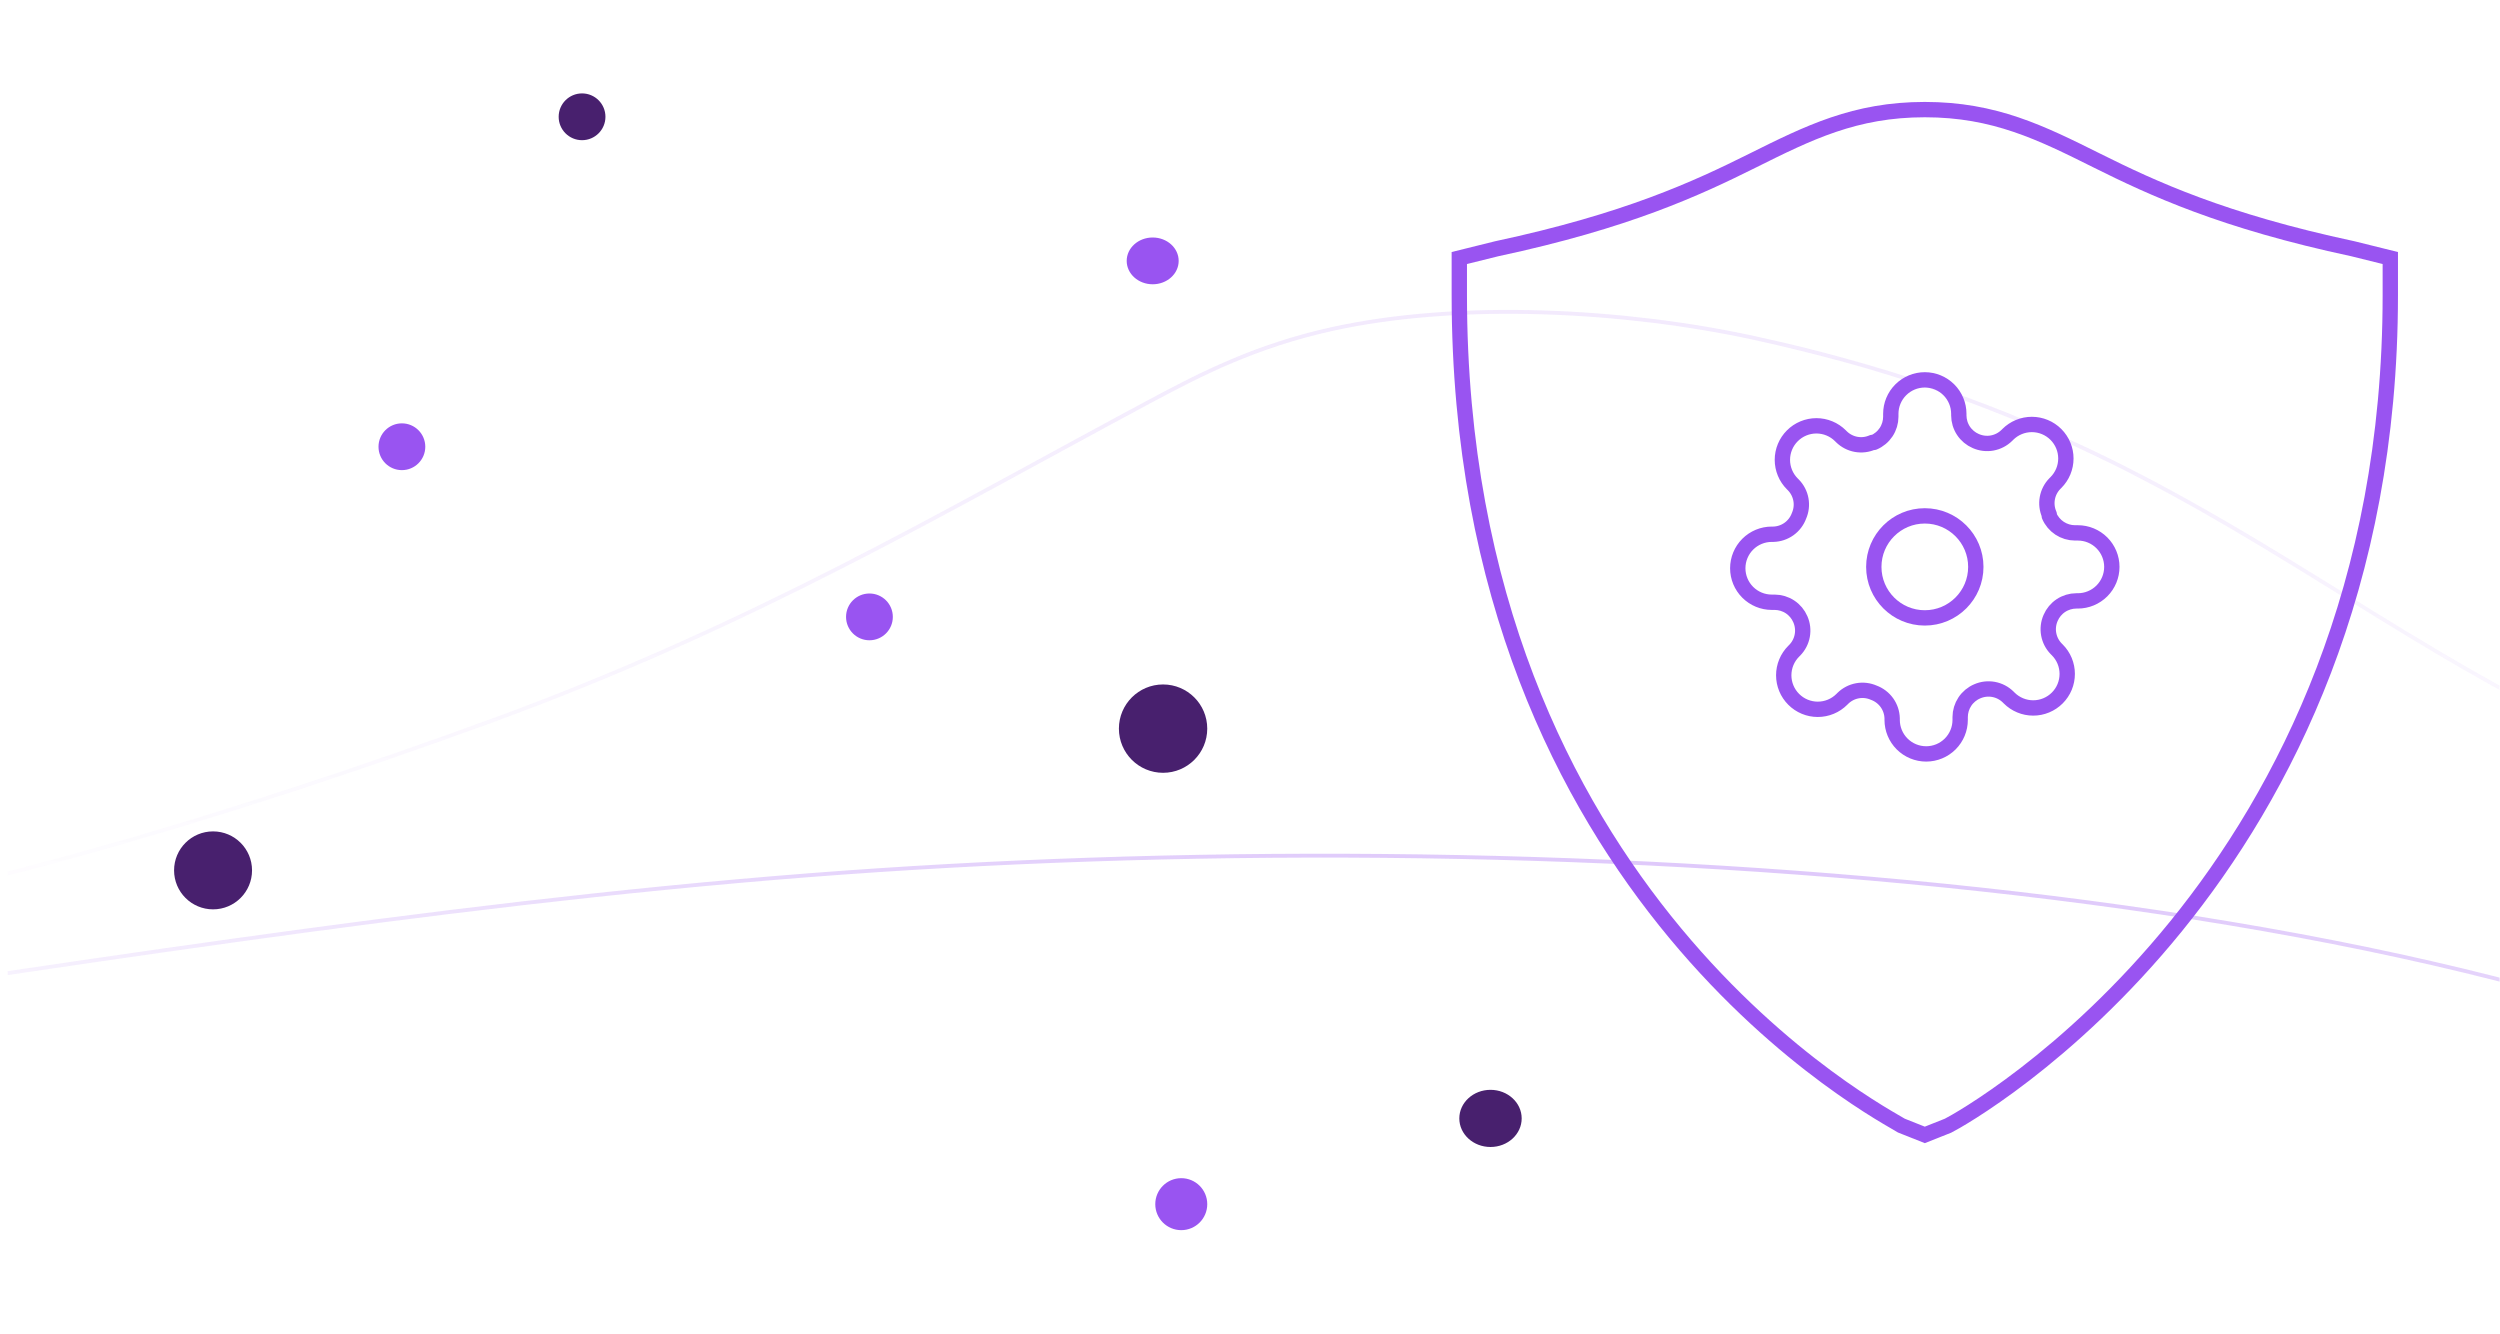 <?xml version="1.0" encoding="UTF-8"?> <svg xmlns="http://www.w3.org/2000/svg" width="326" height="174" viewBox="0 0 326 174" fill="none"><g clip-path="url(#clip0_96_54766)"><g opacity="0.316"><path d="M-44.174 133.532C5.824 126.38 55.725 118.004 105.547 114.123C199.162 106.83 326.189 114.032 384.688 151.165" stroke="url(#paint0_linear_96_54766)" stroke-width="0.505"></path><path opacity="0.391" d="M690.404 108.452C641.731 99.99 585.602 108.085 536.945 113.122C482.764 118.731 421.785 121.335 372.88 108.55C310.264 92.18 295.864 58.705 228.74 44.07C211.988 40.419 190.318 39.21 173.609 42.925C163.762 45.114 156.679 48.727 150.037 52.284C122.723 66.905 97.958 81.652 63.736 94.121C32.098 105.652 -10.397 119.172 -52.454 124.437" stroke="url(#paint1_linear_96_54766)" stroke-width="0.505"></path></g><circle cx="27.783" cy="113.497" r="5.083" fill="#48206E"></circle><circle cx="75.9" cy="15.23" r="3.05" fill="#48206E"></circle><circle cx="113.375" cy="80.442" r="3.05" fill="#9954F1"></circle><circle cx="52.407" cy="58.255" r="3.05" fill="#9954F1"></circle><circle cx="154.037" cy="157.023" r="3.389" fill="#9954F1"></circle><ellipse cx="194.361" cy="145.841" rx="4.066" ry="3.727" fill="#48206E"></ellipse><ellipse cx="150.31" cy="34.02" rx="3.389" ry="3.05" fill="#9954F1"></ellipse><circle cx="151.665" cy="95.013" r="5.76" fill="#48206E"></circle><path d="M250.995 80.574C254.668 80.574 257.646 77.596 257.646 73.922C257.646 70.249 254.668 67.27 250.995 67.27C247.321 67.27 244.343 70.249 244.343 73.922C244.343 77.596 247.321 80.574 250.995 80.574Z" stroke="#9954F1" stroke-width="2" stroke-linecap="round" stroke-linejoin="round"></path><path d="M267.402 80.574C267.107 81.243 267.019 81.984 267.149 82.704C267.279 83.423 267.622 84.087 268.133 84.609L268.267 84.742C268.679 85.154 269.006 85.643 269.229 86.181C269.452 86.72 269.567 87.297 269.567 87.879C269.567 88.462 269.452 89.039 269.229 89.578C269.006 90.116 268.679 90.605 268.267 91.017C267.855 91.429 267.366 91.756 266.827 91.979C266.289 92.203 265.712 92.317 265.129 92.317C264.546 92.317 263.969 92.203 263.431 91.979C262.893 91.756 262.404 91.429 261.992 91.017L261.859 90.884C261.336 90.373 260.673 90.03 259.953 89.899C259.234 89.769 258.492 89.857 257.823 90.152C257.168 90.433 256.608 90.9 256.214 91.495C255.821 92.09 255.609 92.787 255.606 93.5V93.877C255.606 95.053 255.139 96.181 254.307 97.013C253.476 97.844 252.348 98.311 251.172 98.311C249.996 98.311 248.868 97.844 248.036 97.013C247.205 96.181 246.737 95.053 246.737 93.877V93.677C246.72 92.944 246.483 92.232 246.056 91.635C245.629 91.038 245.032 90.583 244.343 90.329C243.674 90.034 242.932 89.946 242.213 90.077C241.494 90.207 240.83 90.55 240.308 91.061L240.175 91.194C239.763 91.606 239.274 91.934 238.735 92.157C238.197 92.38 237.62 92.495 237.037 92.495C236.454 92.495 235.877 92.38 235.339 92.157C234.801 91.934 234.312 91.606 233.9 91.194C233.488 90.782 233.161 90.293 232.937 89.755C232.714 89.217 232.599 88.64 232.599 88.057C232.599 87.474 232.714 86.897 232.937 86.359C233.161 85.82 233.488 85.331 233.9 84.919L234.033 84.787C234.544 84.264 234.887 83.6 235.017 82.881C235.148 82.162 235.06 81.42 234.765 80.751C234.484 80.095 234.017 79.536 233.422 79.142C232.827 78.748 232.13 78.537 231.417 78.534H231.04C229.864 78.534 228.736 78.067 227.904 77.235C227.072 76.403 226.605 75.276 226.605 74.1C226.605 72.924 227.072 71.796 227.904 70.964C228.736 70.132 229.864 69.665 231.04 69.665H231.239C231.973 69.648 232.685 69.41 233.282 68.983C233.879 68.556 234.334 67.96 234.587 67.271C234.882 66.602 234.97 65.86 234.84 65.141C234.71 64.421 234.367 63.758 233.856 63.235L233.723 63.102C233.31 62.69 232.983 62.201 232.76 61.663C232.537 61.125 232.422 60.548 232.422 59.965C232.422 59.382 232.537 58.805 232.76 58.267C232.983 57.728 233.31 57.239 233.723 56.828C234.134 56.415 234.623 56.088 235.162 55.865C235.7 55.642 236.277 55.527 236.86 55.527C237.443 55.527 238.02 55.642 238.558 55.865C239.096 56.088 239.585 56.415 239.997 56.828L240.13 56.961C240.653 57.472 241.316 57.815 242.036 57.945C242.755 58.075 243.497 57.987 244.166 57.692H244.343C244.999 57.411 245.558 56.944 245.952 56.35C246.346 55.755 246.557 55.058 246.56 54.344V53.967C246.56 52.791 247.027 51.663 247.859 50.832C248.691 50 249.818 49.533 250.995 49.533C252.171 49.533 253.298 50 254.13 50.832C254.962 51.663 255.429 52.791 255.429 53.967V54.167C255.432 54.88 255.643 55.577 256.037 56.172C256.431 56.767 256.99 57.234 257.646 57.515C258.315 57.81 259.057 57.898 259.776 57.768C260.495 57.637 261.159 57.294 261.681 56.783L261.814 56.65C262.226 56.238 262.715 55.911 263.254 55.688C263.792 55.465 264.369 55.35 264.952 55.35C265.535 55.35 266.112 55.465 266.65 55.688C267.188 55.911 267.677 56.238 268.089 56.65C268.501 57.062 268.829 57.551 269.052 58.089C269.275 58.628 269.39 59.205 269.39 59.788C269.39 60.37 269.275 60.947 269.052 61.486C268.829 62.024 268.501 62.513 268.089 62.925L267.956 63.058C267.445 63.58 267.102 64.244 266.972 64.963C266.841 65.683 266.929 66.424 267.224 67.093V67.271C267.505 67.926 267.972 68.486 268.567 68.88C269.162 69.273 269.859 69.485 270.572 69.488H270.949C272.125 69.488 273.253 69.955 274.085 70.787C274.917 71.618 275.384 72.746 275.384 73.922C275.384 75.098 274.917 76.226 274.085 77.058C273.253 77.889 272.125 78.357 270.949 78.357H270.75C270.036 78.359 269.339 78.571 268.744 78.965C268.15 79.359 267.683 79.918 267.402 80.574Z" stroke="#9954F1" stroke-width="2" stroke-linecap="round" stroke-linejoin="round"></path><path d="M250.995 14.292C241.889 14.292 235.824 17.314 228.54 20.944C221.256 24.574 212.151 28.811 195.155 32.441L190.294 33.647V38.491C190.294 117.14 246.139 145.577 247.96 146.787L250.995 147.992L254.03 146.787C256.458 145.577 311.695 114.72 311.695 38.491V33.647L306.834 32.441C289.838 28.811 280.733 24.574 273.449 20.944C266.165 17.314 260.1 14.292 250.995 14.292Z" stroke="#9954F1" stroke-width="2"></path></g><defs><linearGradient id="paint0_linear_96_54766" x1="172.556" y1="109.473" x2="169.827" y2="148.496" gradientUnits="userSpaceOnUse"><stop stop-color="#9954F1"></stop><stop offset="1" stop-color="#9954F1" stop-opacity="0"></stop></linearGradient><linearGradient id="paint1_linear_96_54766" x1="318.975" y1="40.666" x2="318.975" y2="124.437" gradientUnits="userSpaceOnUse"><stop stop-color="#9954F1"></stop><stop offset="1" stop-color="#9954F1" stop-opacity="0"></stop></linearGradient><clipPath id="clip0_96_54766"><rect width="325" height="173.643" fill="white" transform="translate(0.969)"></rect></clipPath></defs></svg> 